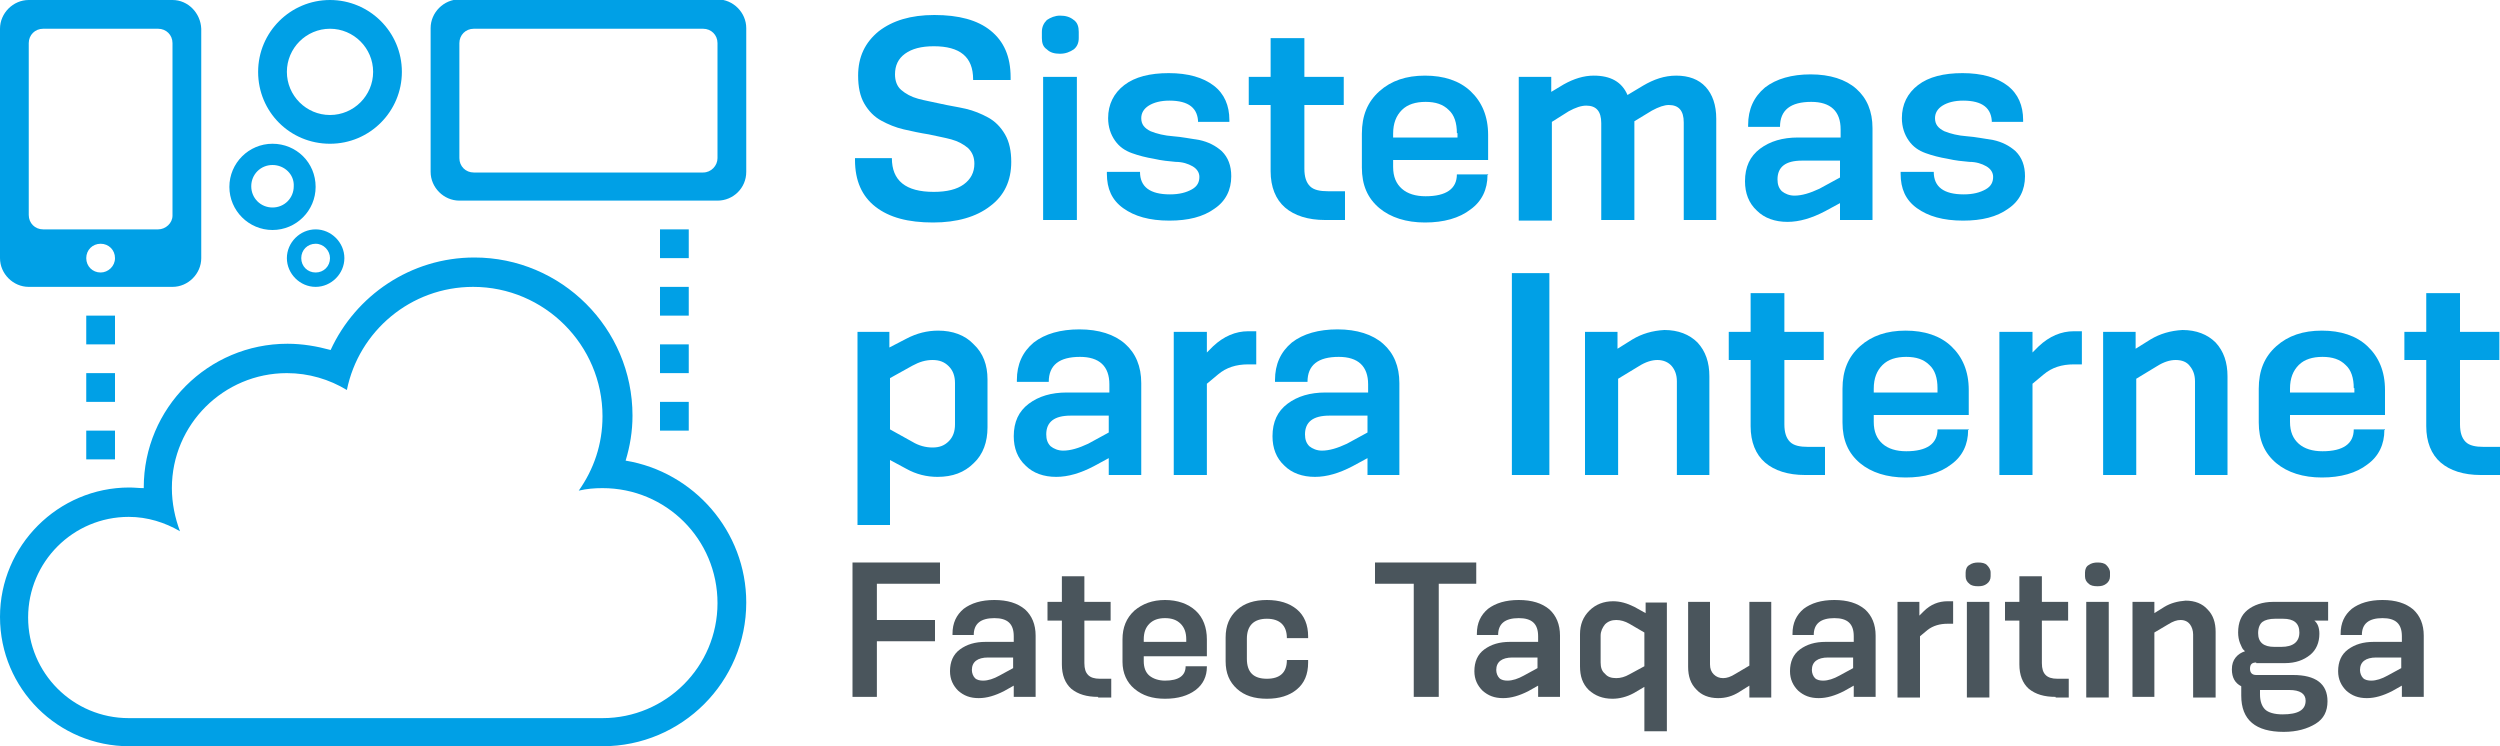 <?xml version="1.0" encoding="utf-8"?>
<!-- Generator: Adobe Illustrator 27.7.0, SVG Export Plug-In . SVG Version: 6.00 Build 0)  -->
<svg version="1.1" id="Layer_1" xmlns="http://www.w3.org/2000/svg" xmlns:xlink="http://www.w3.org/1999/xlink" x="0px" y="0px"
	 viewBox="0 0 400 119.4" style="enable-background:new 0 0 400 119.4;" xml:space="preserve">
<style type="text/css">
	.st0{fill:#4A555C;}
	.st1{fill:#00A0E6;}
</style>
<g>
	<g>
		<path class="st0" d="M384.3,111.5v-1.8l-1.6,0.9c-1.4,0.7-2.7,1.1-4,1.1c-1.4,0-2.4-0.4-3.3-1.2c-0.8-0.8-1.3-1.8-1.3-3.1
			c0-1.5,0.5-2.7,1.6-3.5c1.1-0.8,2.4-1.2,4.1-1.2h4.5v-0.9c0-2-1-2.9-3.1-2.9c-2.2,0-3.3,0.9-3.3,2.7h-3.4v-0.2c0-1.7,0.6-3,1.8-4
			c1.2-0.9,2.8-1.4,4.9-1.4c2.1,0,3.7,0.5,4.9,1.5c1.1,1,1.7,2.4,1.7,4.2v9.8H384.3z M384.3,105.2h-4.1c-1.7,0-2.6,0.7-2.6,2
			c0,0.5,0.2,1,0.5,1.3c0.3,0.3,0.8,0.4,1.3,0.4c0.8,0,1.7-0.3,2.6-0.8l2.2-1.2V105.2z"/>
		<path class="st0" d="M361,106c-0.7,0-1,0.3-1,1c0,0.6,0.3,1,1,1h5.9c3.6,0,5.5,1.4,5.5,4.2c0,1.6-0.6,2.8-1.9,3.6
			c-1.3,0.8-3,1.3-5.1,1.3c-4.5,0-6.8-1.9-6.8-5.8v-1.5c-1-0.5-1.5-1.4-1.5-2.7c0-0.8,0.2-1.4,0.6-1.9c0.4-0.5,0.9-0.8,1.5-1
			c-0.1-0.1-0.2-0.2-0.3-0.3c-0.1-0.1-0.3-0.5-0.5-1c-0.2-0.5-0.3-1.1-0.3-1.7c0-1.6,0.5-2.8,1.5-3.6c1-0.8,2.4-1.3,4.1-1.3h8.8v3
			h-2.2c0.5,0.4,0.8,1.1,0.8,2.1c0,1.4-0.5,2.6-1.5,3.4c-1,0.8-2.3,1.3-4,1.3H361z M365,103.5c1.9,0,2.9-0.8,2.9-2.3
			c0-1.5-0.9-2.2-2.6-2.2h-1.3c-0.9,0-1.6,0.2-2,0.5c-0.4,0.3-0.7,0.9-0.7,1.8c0,1.5,0.9,2.2,2.6,2.2H365z M361.6,110.5v0.6
			c0,1.1,0.3,1.9,0.8,2.4c0.5,0.5,1.5,0.8,2.8,0.8c2.5,0,3.7-0.7,3.7-2.2c0-1.1-0.9-1.7-2.6-1.7H361.6z"/>
		<path class="st0" d="M350.9,111.5v-10c0-0.6-0.2-1.2-0.5-1.6c-0.3-0.4-0.8-0.7-1.5-0.7c-0.6,0-1.2,0.2-2,0.7l-2.2,1.3v10.3h-3.5
			V96.3h3.5v1.8l1.6-1c1-0.6,2.1-0.9,3.4-1c1.5,0,2.7,0.5,3.5,1.4c0.9,0.9,1.3,2.1,1.3,3.6v10.5H350.9z"/>
		<rect x="333.8" y="96.3" class="st0" width="3.6" height="15.3"/>
		<path class="st0" d="M337.6,92.2c0,0.5-0.2,0.9-0.6,1.2c-0.4,0.3-0.8,0.4-1.4,0.4c-0.6,0-1.1-0.1-1.4-0.4
			c-0.4-0.3-0.6-0.7-0.6-1.2v-0.6c0-0.5,0.2-1,0.6-1.2c0.4-0.3,0.9-0.4,1.4-0.4c0.6,0,1.1,0.1,1.4,0.4s0.6,0.7,0.6,1.2V92.2z"/>
		<path class="st0" d="M328.9,111.5c-1.8,0-3.2-0.4-4.3-1.3c-1-0.9-1.5-2.2-1.5-3.9v-7h-2.3v-3h2.3v-4.1h3.6v4.1h4.2v3h-4.2v6.8
			c0,0.9,0.2,1.5,0.6,1.9c0.4,0.4,1,0.6,1.9,0.6h1.8v3H328.9z"/>
		<rect x="314.7" y="96.3" class="st0" width="3.6" height="15.3"/>
		<path class="st0" d="M318.5,92.2c0,0.5-0.2,0.9-0.6,1.2c-0.4,0.3-0.8,0.4-1.4,0.4c-0.6,0-1.1-0.1-1.4-0.4
			c-0.4-0.3-0.6-0.7-0.6-1.2v-0.6c0-0.5,0.2-1,0.6-1.2c0.4-0.3,0.9-0.4,1.4-0.4c0.6,0,1.1,0.1,1.4,0.4s0.6,0.7,0.6,1.2V92.2z"/>
		<path class="st0" d="M303.6,111.5V96.3h3.5v2.2l0.7-0.7c1.1-1.1,2.4-1.6,3.8-1.6h0.9v3.6h-0.9c-1.2,0-2.3,0.3-3.2,1l-1.2,1v9.8
			H303.6z"/>
		<path class="st0" d="M296.6,111.5v-1.8l-1.6,0.9c-1.4,0.7-2.7,1.1-4,1.1c-1.4,0-2.4-0.4-3.3-1.2c-0.8-0.8-1.3-1.8-1.3-3.1
			c0-1.5,0.5-2.7,1.6-3.5c1.1-0.8,2.4-1.2,4.1-1.2h4.5v-0.9c0-2-1-2.9-3.1-2.9c-2.2,0-3.3,0.9-3.3,2.7h-3.4v-0.2c0-1.7,0.6-3,1.8-4
			c1.2-0.9,2.8-1.4,4.9-1.4c2.1,0,3.7,0.5,4.9,1.5c1.1,1,1.7,2.4,1.7,4.2v9.8H296.6z M296.6,105.2h-4.1c-1.7,0-2.6,0.7-2.6,2
			c0,0.5,0.2,1,0.5,1.3c0.3,0.3,0.8,0.4,1.3,0.4c0.8,0,1.7-0.3,2.6-0.8l2.2-1.2V105.2z"/>
		<path class="st0" d="M279.9,111.5v-1.8l-1.6,1c-1.1,0.7-2.2,1-3.4,1c-1.5,0-2.7-0.5-3.5-1.4c-0.9-0.9-1.3-2.1-1.3-3.6V96.3h3.5v10
			c0,0.7,0.2,1.2,0.6,1.6c0.4,0.4,0.9,0.6,1.5,0.6c0.6,0,1.2-0.2,2-0.7l2.2-1.3V96.3h3.5v15.3H279.9z"/>
		<path class="st0" d="M263.1,116.9v-7l-1.7,1c-1.1,0.6-2.3,0.9-3.4,0.9c-1.6,0-2.8-0.5-3.8-1.4c-1-1-1.4-2.2-1.4-3.8v-5.1
			c0-1.6,0.5-2.8,1.5-3.8c1-1,2.3-1.5,3.8-1.5c1.1,0,2.2,0.3,3.4,0.9l1.8,1v-1.7h3.4v20.6H263.1z M263.1,101.2l-2.4-1.4
			c-0.7-0.4-1.4-0.6-2.1-0.6c-0.7,0-1.3,0.2-1.8,0.7c-0.4,0.5-0.7,1.1-0.7,1.8v4.3c0,0.8,0.2,1.4,0.7,1.8c0.4,0.5,1,0.7,1.8,0.7
			c0.7,0,1.4-0.2,2.1-0.6l2.4-1.3V101.2z"/>
		<path class="st0" d="M246.1,111.5v-1.8l-1.6,0.9c-1.4,0.7-2.7,1.1-4,1.1c-1.4,0-2.4-0.4-3.3-1.2c-0.8-0.8-1.3-1.8-1.3-3.1
			c0-1.5,0.5-2.7,1.6-3.5c1.1-0.8,2.4-1.2,4.1-1.2h4.5v-0.9c0-2-1-2.9-3.1-2.9c-2.2,0-3.3,0.9-3.3,2.7h-3.4v-0.2c0-1.7,0.6-3,1.8-4
			c1.2-0.9,2.8-1.4,4.9-1.4c2.1,0,3.7,0.5,4.9,1.5c1.1,1,1.7,2.4,1.7,4.2v9.8H246.1z M246.1,105.2h-4.1c-1.7,0-2.6,0.7-2.6,2
			c0,0.5,0.2,1,0.5,1.3c0.3,0.3,0.8,0.4,1.3,0.4c0.8,0,1.7-0.3,2.6-0.8l2.2-1.2V105.2z"/>
		<polygon class="st0" points="226.2,111.5 226.2,93.4 220,93.4 220,90 236.2,90 236.2,93.4 230.2,93.4 230.2,111.5 		"/>
		<path class="st0" d="M209.3,106c0,1.9-0.6,3.3-1.8,4.3c-1.2,1-2.8,1.5-4.8,1.5c-2,0-3.6-0.5-4.8-1.6c-1.2-1.1-1.8-2.5-1.8-4.4V102
			c0-1.9,0.6-3.3,1.8-4.4c1.2-1.1,2.8-1.6,4.8-1.6c2,0,3.6,0.5,4.8,1.5c1.2,1,1.8,2.5,1.8,4.3v0.3h-3.4c0-2-1.1-3.1-3.2-3.1
			c-2.1,0-3.2,1.1-3.2,3.2v3.2c0,2.2,1.1,3.2,3.2,3.2c2.1,0,3.2-1,3.2-3h3.4V106z"/>
		<path class="st0" d="M193.1,106.7c0,1.5-0.6,2.8-1.8,3.7c-1.2,0.9-2.8,1.4-4.9,1.4c-2,0-3.6-0.5-4.9-1.6c-1.2-1-1.9-2.5-1.9-4.3
			v-3.6c0-1.9,0.6-3.4,1.9-4.6c1.3-1.1,2.9-1.7,4.9-1.7c2,0,3.7,0.6,4.9,1.7c1.2,1.1,1.8,2.7,1.8,4.6v2.7H183v0.8
			c0,1,0.3,1.8,0.9,2.3c0.6,0.5,1.5,0.8,2.5,0.8c2.2,0,3.3-0.8,3.3-2.3h3.4V106.7z M189.8,102.3c0-1.1-0.3-1.9-0.9-2.5
			c-0.6-0.6-1.4-0.9-2.5-0.9c-1.1,0-1.9,0.3-2.5,0.9c-0.6,0.6-0.9,1.4-0.9,2.5v0.4h6.8V102.3z"/>
		<path class="st0" d="M175.7,111.5c-1.8,0-3.2-0.4-4.3-1.3c-1-0.9-1.5-2.2-1.5-3.9v-7h-2.3v-3h2.3v-4.1h3.6v4.1h4.2v3h-4.2v6.8
			c0,0.9,0.2,1.5,0.6,1.9c0.4,0.4,1,0.6,1.9,0.6h1.8v3H175.7z"/>
		<path class="st0" d="M162.2,111.5v-1.8l-1.6,0.9c-1.4,0.7-2.7,1.1-4,1.1c-1.4,0-2.4-0.4-3.3-1.2c-0.8-0.8-1.3-1.8-1.3-3.1
			c0-1.5,0.5-2.7,1.6-3.5c1.1-0.8,2.4-1.2,4.1-1.2h4.5v-0.9c0-2-1-2.9-3.1-2.9c-2.2,0-3.3,0.9-3.3,2.7h-3.4v-0.2c0-1.7,0.6-3,1.8-4
			c1.2-0.9,2.8-1.4,4.9-1.4c2.1,0,3.7,0.5,4.9,1.5c1.1,1,1.7,2.4,1.7,4.2v9.8H162.2z M162.2,105.2h-4.1c-1.7,0-2.6,0.7-2.6,2
			c0,0.5,0.2,1,0.5,1.3c0.3,0.3,0.8,0.4,1.3,0.4c0.8,0,1.7-0.3,2.6-0.8l2.2-1.2V105.2z"/>
		<polygon class="st0" points="140.3,102.6 140.3,111.5 136.4,111.5 136.4,90 150.4,90 150.4,93.4 140.3,93.4 140.3,99.2 
			149.6,99.2 149.6,102.6 		"/>
	</g>
	<g>
		<path class="st1" d="M396.9,76c-2.7,0-4.9-0.7-6.4-2c-1.5-1.3-2.3-3.3-2.3-5.8V57.6h-3.5v-4.5h3.5v-6.2h5.4v6.2h6.3v4.5h-6.3v10.3
			c0,1.3,0.3,2.2,0.9,2.8c0.6,0.6,1.6,0.8,2.9,0.8h2.7V76H396.9z"/>
		<path class="st1" d="M381.5,68.8c0,2.3-0.9,4.2-2.7,5.5c-1.8,1.4-4.3,2.1-7.3,2.1c-3,0-5.5-0.8-7.3-2.3c-1.9-1.6-2.8-3.7-2.8-6.5
			v-5.4c0-2.9,0.9-5.1,2.8-6.8c1.9-1.7,4.3-2.5,7.3-2.5c3,0,5.5,0.8,7.3,2.5c1.8,1.7,2.8,4,2.8,7v4h-15.2v1.1c0,1.6,0.5,2.7,1.4,3.5
			c0.9,0.8,2.2,1.2,3.8,1.2c3.3,0,5-1.2,5-3.5h5V68.8z M376.6,62.1c0-1.6-0.4-2.9-1.3-3.7c-0.9-0.9-2.1-1.3-3.7-1.3
			c-1.6,0-2.9,0.4-3.8,1.3c-0.9,0.9-1.4,2.1-1.4,3.8v0.6h10.3V62.1z"/>
		<path class="st1" d="M351.2,76V61c0-1-0.3-1.8-0.8-2.4c-0.5-0.7-1.3-1-2.3-1c-0.9,0-1.9,0.3-3,1l-3.3,2V76h-5.3V53.1h5.2v2.7
			l2.4-1.5c1.5-0.9,3.2-1.4,5.1-1.5c2.2,0,4,0.7,5.3,2c1.3,1.4,1.9,3.2,1.9,5.4V76H351.2z"/>
		<path class="st1" d="M319.9,76V53.1h5.3v3.3l1-1c1.7-1.6,3.6-2.4,5.6-2.4h1.3v5.3h-1.3c-1.9,0-3.5,0.5-4.8,1.6l-1.8,1.5V76H319.9z
			"/>
		<path class="st1" d="M314.9,68.8c0,2.3-0.9,4.2-2.7,5.5c-1.8,1.4-4.3,2.1-7.3,2.1c-3,0-5.5-0.8-7.3-2.3c-1.9-1.6-2.8-3.7-2.8-6.5
			v-5.4c0-2.9,0.9-5.1,2.8-6.8c1.9-1.7,4.3-2.5,7.3-2.5c3,0,5.5,0.8,7.3,2.5c1.8,1.7,2.8,4,2.8,7v4h-15.2v1.1c0,1.6,0.5,2.7,1.4,3.5
			c0.9,0.8,2.2,1.2,3.8,1.2c3.3,0,5-1.2,5-3.5h5V68.8z M310,62.1c0-1.6-0.4-2.9-1.3-3.7c-0.9-0.9-2.1-1.3-3.7-1.3
			c-1.6,0-2.9,0.4-3.8,1.3c-0.9,0.9-1.4,2.1-1.4,3.8v0.6H310V62.1z"/>
		<path class="st1" d="M288.8,76c-2.7,0-4.9-0.7-6.4-2c-1.5-1.3-2.3-3.3-2.3-5.8V57.6h-3.5v-4.5h3.5v-6.2h5.4v6.2h6.3v4.5h-6.3v10.3
			c0,1.3,0.3,2.2,0.9,2.8c0.6,0.6,1.6,0.8,2.9,0.8h2.7V76H288.8z"/>
		<path class="st1" d="M268.3,76V61c0-1-0.3-1.8-0.8-2.4s-1.3-1-2.3-1c-0.9,0-1.9,0.3-3,1l-3.3,2V76h-5.3V53.1h5.2v2.7l2.4-1.5
			c1.5-0.9,3.2-1.4,5.1-1.5c2.2,0,4,0.7,5.3,2c1.3,1.4,1.9,3.2,1.9,5.4V76H268.3z"/>
		<rect x="241.9" y="43.7" class="st1" width="6" height="32.3"/>
		<path class="st1" d="M218.8,76v-2.7l-2.4,1.3c-2.1,1.1-4.1,1.7-6,1.7c-2,0-3.7-0.6-4.9-1.8c-1.3-1.2-1.9-2.8-1.9-4.7
			c0-2.3,0.8-4,2.4-5.2c1.6-1.2,3.6-1.8,6.1-1.8h6.8v-1.3c0-2.9-1.6-4.4-4.7-4.4c-3.3,0-5,1.3-5,4H204v-0.3c0-2.5,0.9-4.5,2.7-6
			c1.8-1.4,4.3-2.1,7.3-2.1c3.1,0,5.6,0.8,7.3,2.3c1.7,1.5,2.6,3.6,2.6,6.3V76H218.8z M218.8,66.5h-6.1c-2.6,0-3.9,1-3.9,3
			c0,0.8,0.2,1.4,0.7,1.9c0.5,0.4,1.2,0.7,2,0.7c1.2,0,2.5-0.4,4-1.1l3.3-1.8V66.5z"/>
		<path class="st1" d="M187.8,76V53.1h5.3v3.3l1-1c1.7-1.6,3.6-2.4,5.6-2.4h1.3v5.3h-1.3c-1.9,0-3.5,0.5-4.8,1.6l-1.8,1.5V76H187.8z
			"/>
		<path class="st1" d="M177.4,76v-2.7l-2.4,1.3c-2.1,1.1-4.1,1.7-6,1.7c-2,0-3.7-0.6-4.9-1.8c-1.3-1.2-1.9-2.8-1.9-4.7
			c0-2.3,0.8-4,2.4-5.2c1.6-1.2,3.6-1.8,6.1-1.8h6.8v-1.3c0-2.9-1.6-4.4-4.7-4.4c-3.3,0-5,1.3-5,4h-5.1v-0.3c0-2.5,0.9-4.5,2.7-6
			c1.8-1.4,4.3-2.1,7.3-2.1c3.1,0,5.6,0.8,7.3,2.3c1.7,1.5,2.6,3.6,2.6,6.3V76H177.4z M177.4,66.5h-6.1c-2.6,0-3.9,1-3.9,3
			c0,0.8,0.2,1.4,0.7,1.9c0.5,0.4,1.2,0.7,2,0.7c1.2,0,2.5-0.4,4-1.1l3.3-1.8V66.5z"/>
		<path class="st1" d="M137.2,84V53.1h5.1v2.5l2.7-1.4c1.7-0.9,3.4-1.3,5.1-1.3c2.3,0,4.3,0.7,5.7,2.2c1.5,1.4,2.2,3.3,2.2,5.6v7.7
			c0,2.3-0.7,4.3-2.2,5.7c-1.5,1.5-3.4,2.2-5.8,2.2c-1.7,0-3.4-0.4-5-1.3l-2.6-1.4V84H137.2z M152.8,61.3c0-1.1-0.3-2-1-2.7
			s-1.5-1-2.6-1s-2.1,0.3-3.2,0.9l-3.6,2v8.2l3.6,2c1,0.6,2.1,0.9,3.2,0.9c1.1,0,1.9-0.3,2.6-1c0.7-0.7,1-1.6,1-2.7V61.3z"/>
		<path class="st1" d="M318.7,19.7c0-2.4-1.5-3.6-4.6-3.6c-1.4,0-2.5,0.3-3.3,0.8c-0.8,0.5-1.2,1.2-1.2,2c0,1,0.5,1.6,1.5,2.1
			c1,0.4,2.2,0.7,3.6,0.8c1.4,0.1,2.8,0.4,4.2,0.6c1.4,0.3,2.6,0.9,3.6,1.8c1,1,1.5,2.3,1.5,4c0,2.2-0.9,4-2.7,5.2
			c-1.8,1.3-4.2,1.9-7.2,1.9c-3.2,0-5.6-0.7-7.4-2c-1.8-1.3-2.6-3.1-2.6-5.5v-0.3h5.3c0,2.4,1.6,3.6,4.8,3.6c1.5,0,2.6-0.3,3.5-0.8
			s1.2-1.2,1.2-2c0-0.7-0.4-1.3-1.1-1.7s-1.6-0.7-2.7-0.7c-1.1-0.1-2.2-0.2-3.5-0.5c-1.2-0.2-2.4-0.5-3.5-0.9c-1.1-0.4-2-1-2.7-2
			c-0.7-1-1.1-2.2-1.1-3.6c0-2.2,0.9-4,2.6-5.3c1.7-1.3,4.1-1.9,7.1-1.9c3.1,0,5.5,0.7,7.2,2c1.7,1.3,2.5,3.2,2.5,5.5v0.3H318.7z"/>
		<path class="st1" d="M294.4,35.2v-2.7l-2.4,1.3c-2.1,1.1-4.1,1.7-6,1.7c-2,0-3.7-0.6-4.9-1.8c-1.3-1.2-1.9-2.8-1.9-4.7
			c0-2.3,0.8-4,2.4-5.2c1.6-1.2,3.6-1.8,6.1-1.8h6.8v-1.3c0-2.9-1.6-4.4-4.7-4.4c-3.3,0-5,1.3-5,4h-5.1v-0.3c0-2.5,0.9-4.5,2.7-6
			c1.8-1.4,4.3-2.1,7.3-2.1c3.1,0,5.6,0.8,7.3,2.3s2.6,3.6,2.6,6.3v14.7H294.4z M294.4,25.7h-6.1c-2.6,0-3.9,1-3.9,3
			c0,0.8,0.2,1.4,0.7,1.9c0.5,0.4,1.2,0.7,2,0.7c1.2,0,2.5-0.4,4-1.1l3.3-1.8V25.7z"/>
		<path class="st1" d="M269.4,35.2V19.6c0-1.9-0.8-2.8-2.4-2.8c-0.7,0-1.6,0.3-2.7,0.9l-2.8,1.7v15.8h-5.3V19.7
			c0-1.9-0.8-2.8-2.4-2.8c-0.8,0-1.7,0.3-2.8,0.9l-2.7,1.7v15.8h-5.3V12.3h5.2v2.4l2-1.2c1.6-0.9,3.2-1.4,4.8-1.4
			c2.7,0,4.5,1,5.4,3.1l2.5-1.5c1.7-1,3.4-1.6,5.3-1.6c2,0,3.6,0.6,4.7,1.8c1.1,1.2,1.7,2.9,1.7,5.1v16.2H269.4z"/>
		<path class="st1" d="M238,28c0,2.3-0.9,4.2-2.7,5.5c-1.8,1.4-4.3,2.1-7.3,2.1c-3,0-5.5-0.8-7.3-2.3c-1.9-1.6-2.8-3.7-2.8-6.5v-5.4
			c0-2.9,0.9-5.1,2.8-6.8c1.9-1.7,4.3-2.5,7.3-2.5c3,0,5.5,0.8,7.3,2.5c1.8,1.7,2.8,4,2.8,7v4h-15.2v1.1c0,1.6,0.5,2.7,1.4,3.5
			c0.9,0.8,2.2,1.2,3.8,1.2c3.3,0,5-1.2,5-3.5h5V28z M233.1,21.3c0-1.6-0.4-2.9-1.3-3.7c-0.9-0.9-2.1-1.3-3.7-1.3
			c-1.6,0-2.9,0.4-3.8,1.3c-0.9,0.9-1.4,2.1-1.4,3.8v0.6h10.3V21.3z"/>
		<path class="st1" d="M212,35.2c-2.7,0-4.9-0.7-6.4-2c-1.5-1.3-2.3-3.3-2.3-5.8V16.8h-3.5v-4.5h3.5V6.1h5.4v6.2h6.3v4.5h-6.3V27
			c0,1.3,0.3,2.2,0.9,2.8c0.6,0.6,1.6,0.8,2.9,0.8h2.7v4.6H212z"/>
		<path class="st1" d="M191.7,19.7c0-2.4-1.5-3.6-4.6-3.6c-1.4,0-2.5,0.3-3.3,0.8c-0.8,0.5-1.2,1.2-1.2,2c0,1,0.5,1.6,1.5,2.1
			c1,0.4,2.2,0.7,3.6,0.8c1.4,0.1,2.8,0.4,4.2,0.6c1.4,0.3,2.6,0.9,3.6,1.8c1,1,1.5,2.3,1.5,4c0,2.2-0.9,4-2.7,5.2
			c-1.8,1.3-4.2,1.9-7.2,1.9c-3.2,0-5.6-0.7-7.4-2c-1.8-1.3-2.6-3.1-2.6-5.5v-0.3h5.3c0,2.4,1.6,3.6,4.8,3.6c1.5,0,2.6-0.3,3.5-0.8
			s1.2-1.2,1.2-2c0-0.7-0.4-1.3-1.1-1.7c-0.7-0.4-1.6-0.7-2.7-0.7c-1.1-0.1-2.2-0.2-3.5-0.5c-1.2-0.2-2.4-0.5-3.5-0.9
			c-1.1-0.4-2-1-2.7-2c-0.7-1-1.1-2.2-1.1-3.6c0-2.2,0.9-4,2.6-5.3c1.7-1.3,4.1-1.9,7.1-1.9c3.1,0,5.5,0.7,7.2,2
			c1.7,1.3,2.5,3.2,2.5,5.5v0.3H191.7z"/>
		<rect x="166.9" y="12.3" class="st1" width="5.4" height="22.9"/>
		<path class="st1" d="M172.6,6.1c0,0.8-0.3,1.4-0.8,1.8c-0.6,0.4-1.3,0.7-2.2,0.7c-0.9,0-1.6-0.2-2.1-0.7c-0.6-0.4-0.8-1-0.8-1.8
			v-1c0-0.8,0.3-1.4,0.8-1.9c0.6-0.4,1.3-0.7,2.1-0.7c0.9,0,1.6,0.2,2.2,0.7c0.6,0.4,0.8,1.1,0.8,1.9V6.1z"/>
		<path class="st1" d="M155.7,12.7c0-3.6-2.1-5.3-6.3-5.3c-2,0-3.5,0.4-4.6,1.2c-1.1,0.8-1.6,1.9-1.6,3.3c0,1,0.3,1.9,1,2.5
			c0.7,0.6,1.6,1.1,2.7,1.4c1.1,0.3,2.3,0.5,3.6,0.8s2.7,0.5,4,0.8c1.3,0.3,2.5,0.8,3.6,1.4c1.1,0.6,2,1.5,2.7,2.7
			c0.7,1.2,1,2.7,1,4.4c0,3-1.1,5.4-3.4,7.1c-2.2,1.7-5.3,2.6-9.1,2.6c-4,0-7-0.8-9.2-2.5c-2.2-1.7-3.3-4.2-3.3-7.5v-0.3h5.9
			c0,3.6,2.2,5.4,6.7,5.4c2.1,0,3.7-0.4,4.8-1.2c1.1-0.8,1.7-1.9,1.7-3.3c0-1-0.3-1.8-1-2.5c-0.7-0.6-1.6-1.1-2.7-1.4
			c-1.1-0.3-2.3-0.5-3.6-0.8c-1.3-0.2-2.7-0.5-4-0.8c-1.3-0.3-2.5-0.8-3.6-1.4c-1.1-0.6-2-1.5-2.7-2.7s-1-2.7-1-4.5
			c0-3,1.1-5.3,3.3-7.1c2.2-1.7,5.1-2.6,8.9-2.6c3.9,0,6.9,0.8,9,2.5c2.1,1.7,3.2,4.1,3.2,7.5v0.4H155.7z"/>
	</g>
	<g>
		<path class="st1" d="M119.4,96.4c0,12.7-10.3,23-23,23H20.7C9.3,119.4,0,110.2,0,98.7c0-11.4,9.3-20.7,20.7-20.7
			c0.8,0,1.5,0.1,2.3,0.1c0,0,0-0.1,0-0.1c0-12.7,10.3-23,23-23c2.4,0,4.7,0.4,6.9,1c4-8.7,12.8-14.8,23-14.8
			c13.9,0,25.3,11.3,25.3,25.3c0,2.5-0.4,4.9-1.1,7.2C111,75.5,119.4,85,119.4,96.4z M96.4,78.1c-1.3,0-2.5,0.1-3.8,0.4
			c2.4-3.4,3.8-7.4,3.8-11.9c0-11.4-9.3-20.7-20.7-20.7c-10,0-18.3,7.1-20.2,16.5c-2.8-1.7-6.1-2.7-9.6-2.7
			c-10.1,0-18.4,8.2-18.4,18.4c0,2.4,0.5,4.8,1.3,6.9c-2.4-1.4-5.2-2.3-8.2-2.3c-8.9,0-16.1,7.2-16.1,16.1c0,8.9,7.2,16.1,16.1,16.1
			h75.8c10.1,0,18.4-8.2,18.4-18.4S106.6,78.1,96.4,78.1z"/>
		<rect x="13.8" y="68.9" class="st1" width="4.6" height="4.6"/>
		<rect x="13.8" y="59.7" class="st1" width="4.6" height="4.6"/>
		<rect x="13.8" y="50.5" class="st1" width="4.6" height="4.6"/>
		<rect x="105.6" y="64.3" class="st1" width="4.6" height="4.6"/>
		<rect x="105.6" y="55.1" class="st1" width="4.6" height="4.6"/>
		<rect x="105.6" y="45.9" class="st1" width="4.6" height="4.6"/>
		<rect x="105.6" y="36.7" class="st1" width="4.6" height="4.6"/>
		<path class="st1" d="M27.6,0h-23C2.1,0,0,2.1,0,4.6v36.7c0,2.5,2.1,4.6,4.6,4.6h23c2.5,0,4.6-2.1,4.6-4.6V4.6
			C32.1,2.1,30.1,0,27.6,0z M16.1,43.6c-1.3,0-2.3-1-2.3-2.3c0-1.3,1-2.3,2.3-2.3c1.3,0,2.3,1,2.3,2.3
			C18.4,42.6,17.3,43.6,16.1,43.6z M25.3,36.7H6.9c-1.3,0-2.3-1-2.3-2.3V6.9c0-1.3,1-2.3,2.3-2.3h18.4c1.3,0,2.3,1,2.3,2.3v27.6
			C27.6,35.7,26.5,36.7,25.3,36.7z"/>
		<path class="st1" d="M55.1,41.3c0,2.5-2.1,4.6-4.6,4.6s-4.6-2.1-4.6-4.6s2.1-4.6,4.6-4.6S55.1,38.8,55.1,41.3z M50.5,39
			c-1.3,0-2.3,1-2.3,2.3c0,1.3,1,2.3,2.3,2.3c1.3,0,2.3-1,2.3-2.3C52.8,40.1,51.8,39,50.5,39z"/>
		<path class="st1" d="M50.5,29.9c0,3.8-3.1,6.9-6.9,6.9c-3.8,0-6.9-3.1-6.9-6.9s3.1-6.9,6.9-6.9C47.4,23,50.5,26,50.5,29.9z
			 M43.6,26.4c-1.9,0-3.4,1.5-3.4,3.4c0,1.9,1.5,3.4,3.4,3.4c1.9,0,3.4-1.5,3.4-3.4C47.1,27.9,45.5,26.4,43.6,26.4z"/>
		<path class="st1" d="M64.3,11.5c0,6.3-5.1,11.5-11.5,11.5s-11.5-5.1-11.5-11.5S46.5,0,52.8,0S64.3,5.1,64.3,11.5z M52.8,4.6
			c-3.8,0-6.9,3.1-6.9,6.9s3.1,6.9,6.9,6.9c3.8,0,6.9-3.1,6.9-6.9S56.6,4.6,52.8,4.6z"/>
		<path class="st1" d="M114.8,32.1H73.5c-2.5,0-4.6-2.1-4.6-4.6v-23c0-2.5,2.1-4.6,4.6-4.6h41.3c2.5,0,4.6,2.1,4.6,4.6v23
			C119.4,30.1,117.3,32.1,114.8,32.1z M114.8,25.3V6.9c0-1.3-1-2.3-2.3-2.3H75.8c-1.3,0-2.3,1-2.3,2.3v18.4c0,1.3,1,2.3,2.3,2.3
			h36.7C113.8,27.6,114.8,26.5,114.8,25.3z"/>
	</g>
</g>
</svg>
